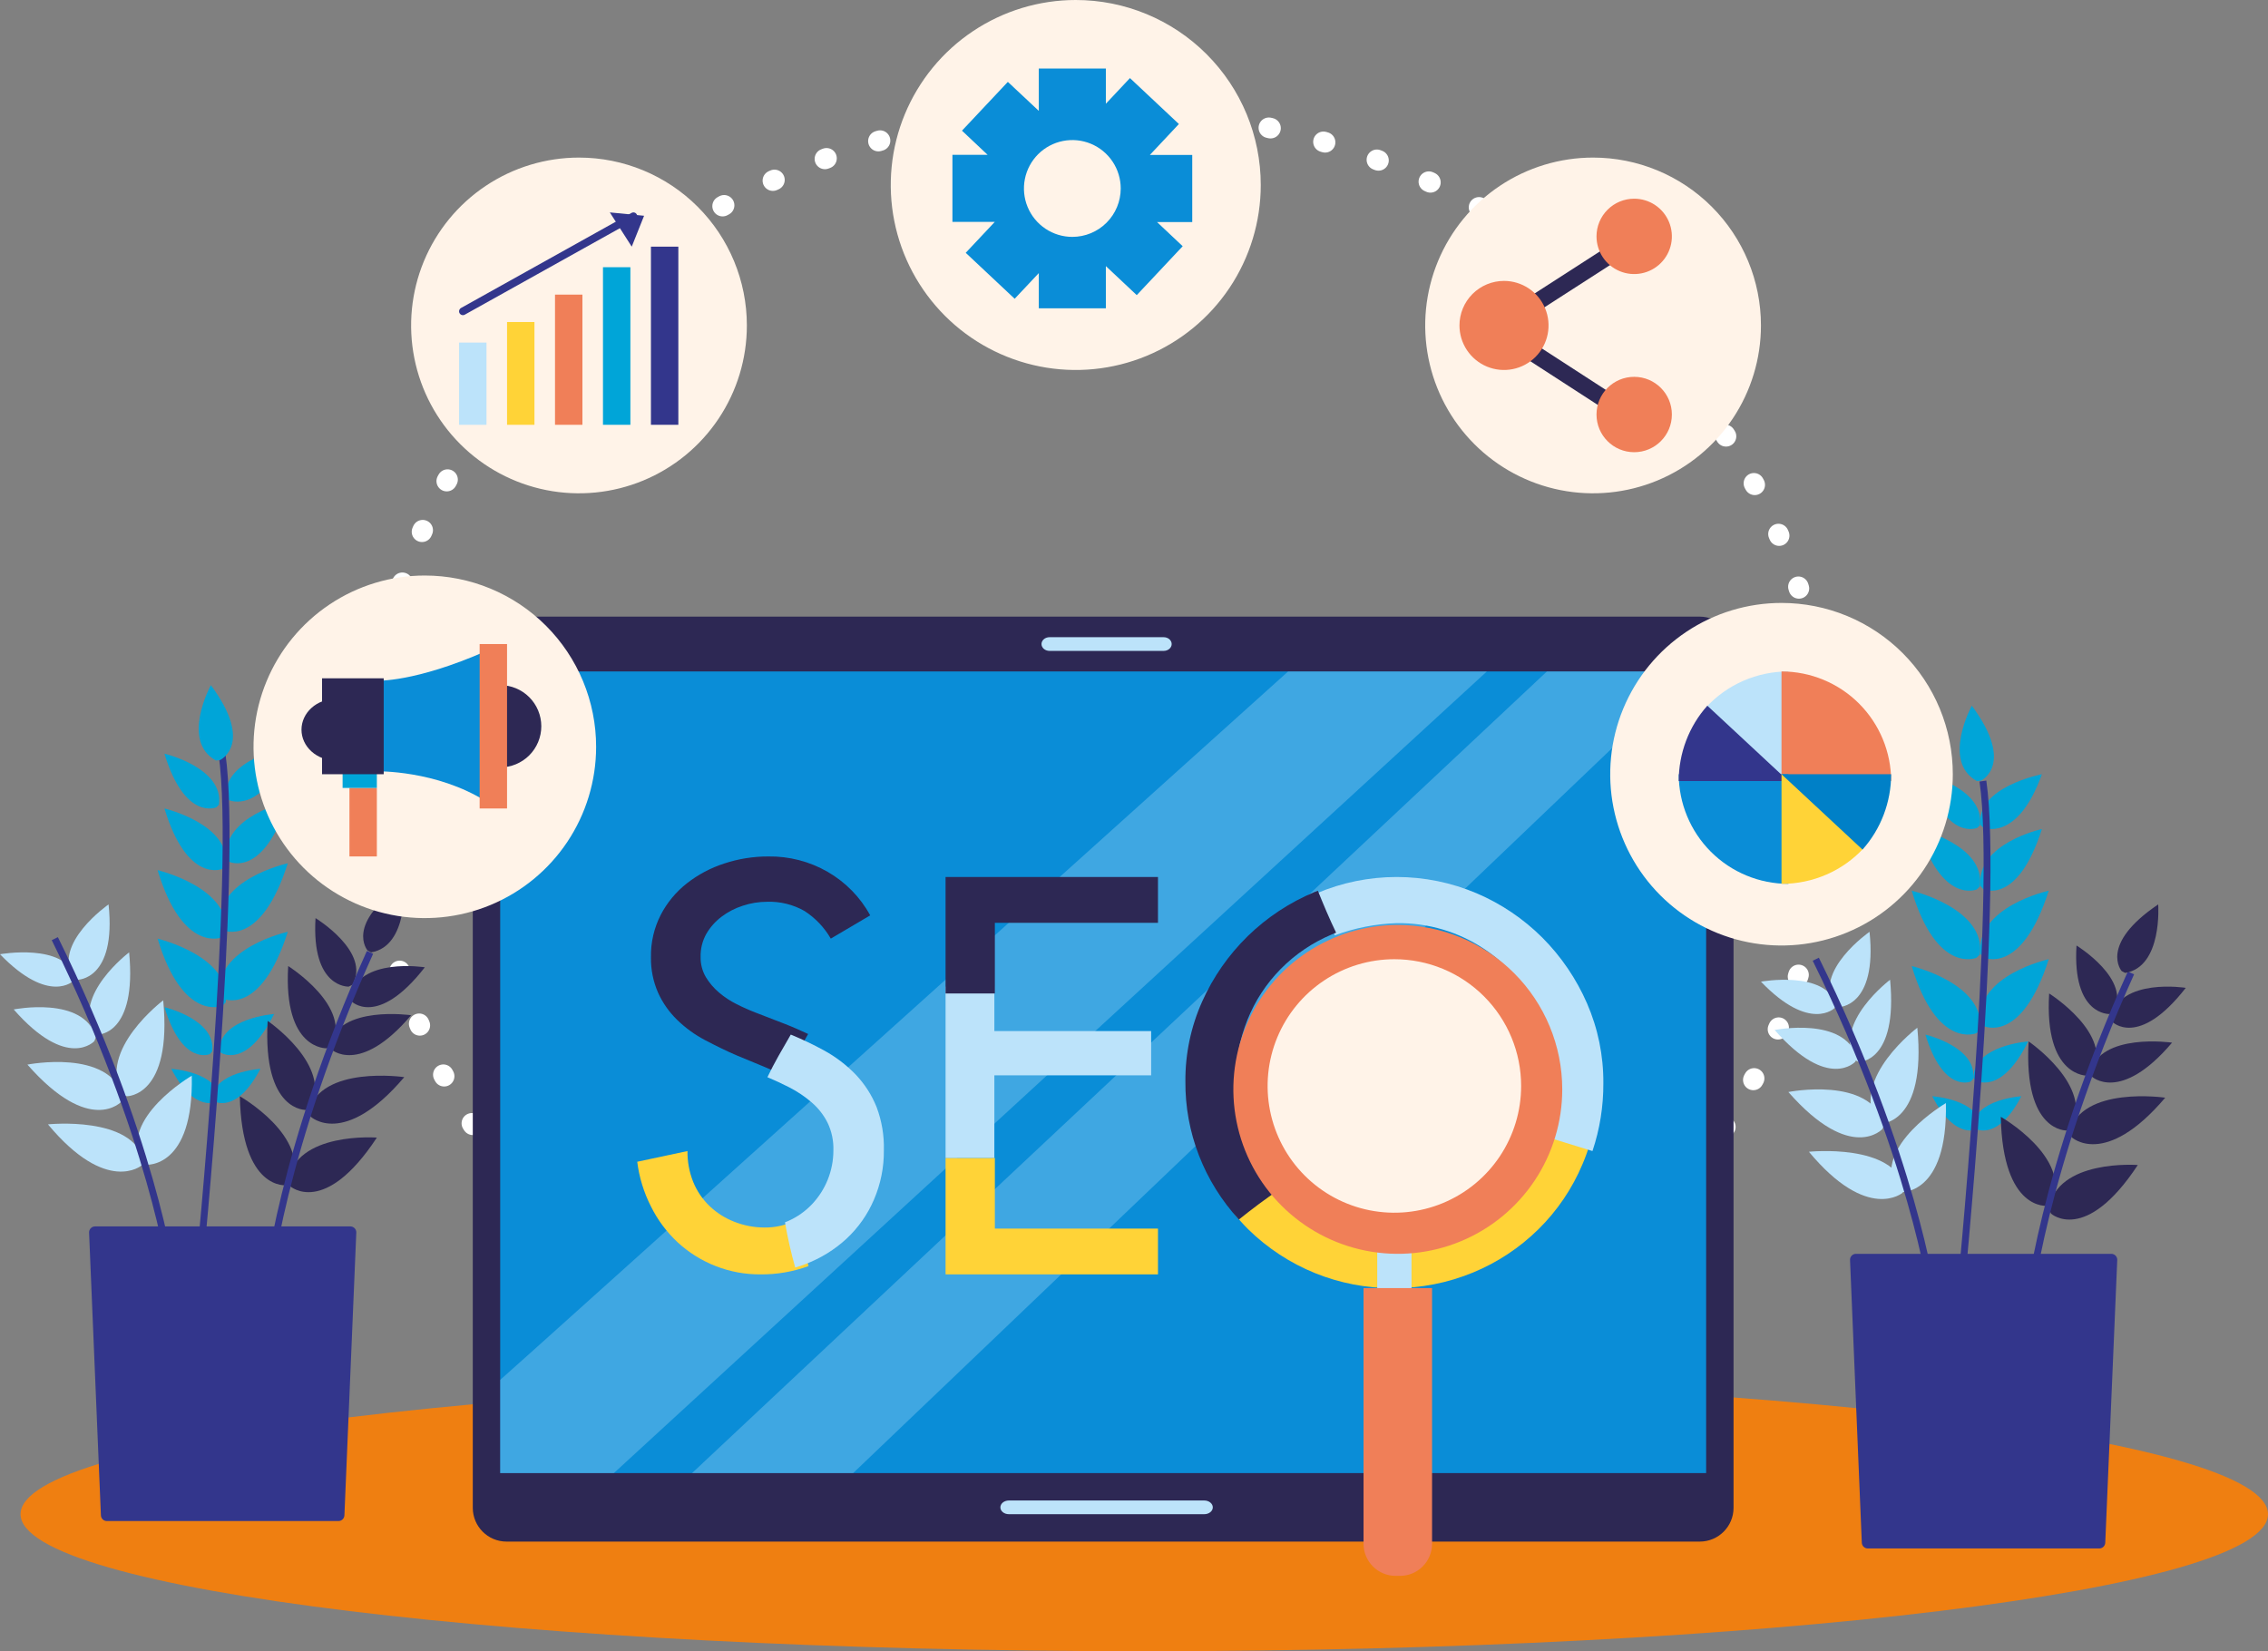 <?xml version="1.0" encoding="UTF-8"?> <svg xmlns="http://www.w3.org/2000/svg" width="331" height="241" viewBox="0 0 331 241" fill="none"><rect x="0" y="0" width="331" height="241" fill="#808080" stroke="none"/><path d="M160.5 212C219.318 212 267 168.124 267 114C267 59.876 219.318 16 160.5 16C101.682 16 54 59.876 54 114C54 168.124 101.682 212 160.5 212Z" stroke="white" stroke-width="3" stroke-linecap="round" stroke-linejoin="round" stroke-dasharray="0.25 7.98"></path><g style="mix-blend-mode:multiply"><path d="M331 221C331 232.047 257.577 241 166.996 241C76.415 241 3 232.047 3 221C3 209.953 76.431 201 166.996 201C257.561 201 331 209.953 331 221Z" fill="#EF7F11"></path></g><path d="M248.07 90H73.93C71.207 90 69 92.208 69 94.931V220.069C69 222.792 71.207 225 73.93 225H248.07C250.793 225 253 222.792 253 220.069V94.931C253 92.208 250.793 90 248.07 90Z" fill="#2D2854"></path><path d="M249 98H73V215H249V98Z" fill="#0A8DD7"></path><path d="M177 220.003C177 220.135 176.968 220.265 176.905 220.386C176.842 220.508 176.751 220.618 176.635 220.71C176.519 220.803 176.382 220.876 176.231 220.926C176.08 220.976 175.918 221.001 175.755 221H147.237C147.074 221.001 146.913 220.976 146.762 220.926C146.612 220.876 146.475 220.803 146.36 220.71C146.245 220.617 146.154 220.507 146.092 220.386C146.03 220.264 145.999 220.134 146 220.003C145.999 219.872 146.03 219.742 146.092 219.62C146.154 219.498 146.244 219.388 146.359 219.294C146.474 219.201 146.611 219.127 146.762 219.077C146.912 219.026 147.074 219 147.237 219H175.755C176.085 219 176.402 219.106 176.635 219.294C176.869 219.482 177 219.737 177 220.003Z" fill="#BCE3FA"></path><path d="M171 94C171 94.131 170.97 94.261 170.911 94.383C170.852 94.504 170.766 94.614 170.657 94.707C170.549 94.8 170.42 94.874 170.278 94.924C170.136 94.974 169.984 95 169.83 95H153.162C152.853 94.998 152.557 94.892 152.34 94.705C152.122 94.517 152 94.264 152 94C152 93.736 152.122 93.483 152.34 93.295C152.557 93.108 152.853 93.002 153.162 93H169.83C170.14 93 170.438 93.105 170.657 93.293C170.877 93.48 171 93.735 171 94Z" fill="#BCE3FA"></path><g opacity="0.3"><path d="M247 98H225.764L101 215H124.514L247 98Z" fill="#BCE3FA"></path><path d="M217 98H187.995C187.995 98 73.106 201.397 73 201.397V215H89.594L217 98Z" fill="#BCE3FA"></path></g><path d="M50.266 221.134C50.263 221.363 50.172 221.582 50.012 221.744C49.851 221.906 49.634 221.998 49.407 222H15.585C15.473 222 15.361 221.978 15.257 221.934C15.152 221.891 15.058 221.827 14.978 221.746C14.898 221.666 14.835 221.57 14.792 221.465C14.748 221.36 14.726 221.248 14.726 221.134L13 179.874C13 179.644 13.09 179.423 13.251 179.259C13.412 179.095 13.63 179.002 13.859 179H51.141C51.254 179 51.367 179.023 51.471 179.067C51.576 179.111 51.671 179.175 51.751 179.257C51.831 179.338 51.894 179.434 51.937 179.54C51.98 179.646 52.001 179.76 52 179.874L50.266 221.134Z" fill="#33368C"></path><path d="M10.752 143.131C10.752 143.131 7.204 146.732 0 139.273C0 139.273 9.371 137.585 11 142.603L10.752 143.131Z" fill="#BCE3FA"></path><path d="M11.294 143C11.294 143 17.004 143.068 15.845 132C15.845 132 7.575 137.737 10.709 142.788L11.294 143Z" fill="#BCE3FA"></path><path d="M31.569 117.83C31.569 117.83 26.992 119.843 24 110C24 110 32.697 112.059 31.955 117.447L31.569 117.83Z" fill="#00A5D8"></path><path d="M33.449 116.797C33.449 116.797 38.426 118.983 42 109C42 109 32.377 110.865 33.032 116.389L33.449 116.797Z" fill="#00A5D8"></path><path d="M32.472 126.81C32.472 126.81 27.353 129.07 24 118C24 118 33.766 120.31 32.952 126.371L32.472 126.81Z" fill="#00A5D8"></path><path d="M33.446 125.774C33.446 125.774 38.423 128.222 42 117C42 117 32.398 119.092 33.03 125.308L33.446 125.774Z" fill="#00A5D8"></path><path d="M32.459 136.792C32.459 136.792 26.706 139.287 23 127C23 127 33.872 129.571 32.944 136.301L32.459 136.792Z" fill="#00A5D8"></path><path d="M32.502 135.748C32.502 135.748 38.022 138.473 42 126C42 126 31.305 128.333 32.036 135.237L32.502 135.748Z" fill="#00A5D8"></path><path d="M32.46 146.792C32.46 146.792 26.722 149.284 23 137C23 137 33.87 139.575 32.944 146.302L32.46 146.792Z" fill="#00A5D8"></path><path d="M32.501 145.748C32.501 145.748 38.021 148.474 42 136C42 136 31.306 138.335 32.036 145.238L32.501 145.748Z" fill="#00A5D8"></path><path d="M30.617 153.853C30.617 153.853 26.621 155.608 24 147C24 147 31.608 148.796 30.961 153.472L30.617 153.853Z" fill="#00A5D8"></path><path d="M32.283 153.671C32.283 153.671 36.008 156.053 40 148C40 148 32.105 148.559 32 153.323L32.283 153.671Z" fill="#00A5D8"></path><path d="M31.25 160.73C31.25 160.73 34.509 162.699 38 156C38 156 31.103 156.457 31 160.403L31.25 160.73Z" fill="#00A5D8"></path><path d="M31.75 160.73C31.75 160.73 28.491 162.699 25 156C25 156 31.897 156.457 32 160.403L31.75 160.73Z" fill="#00A5D8"></path><path d="M13.78 151.948C13.78 151.948 9.853 156.29 2 147.331C2 147.331 12.209 145.29 14 151.348L13.78 151.948Z" fill="#BCE3FA"></path><path d="M14.294 151C14.294 151 20.001 151.064 18.846 139C18.846 139 10.575 145.24 13.709 150.728L14.294 151Z" fill="#BCE3FA"></path><path d="M17.73 160.772C17.73 160.772 13.18 165.84 4 155.382C4 155.382 15.934 153.013 18 160.071L17.73 160.772Z" fill="#BCE3FA"></path><path d="M18.512 160C18.512 160 25.17 160.075 23.819 146C23.819 146 14.169 153.293 17.828 159.724L18.512 160Z" fill="#BCE3FA"></path><path d="M20.671 170.093C20.671 170.093 15.604 174.438 7 164.104C7 164.104 19.446 162.796 21 169.459L20.671 170.093Z" fill="#BCE3FA"></path><path d="M21.328 169.996C21.328 169.996 28.278 170.592 27.991 157C27.991 157 17.327 163.228 20.637 169.666L21.328 169.996Z" fill="#BCE3FA"></path><path d="M51.243 146.102C51.243 146.102 55.047 150.114 62 141.18C62 141.18 52.419 139.642 51 145.551L51.243 146.102Z" fill="#2D2854"></path><path d="M50.892 143.999C50.892 143.999 45.43 144.272 46.049 134C46.049 134 54.209 138.98 51.419 143.742L50.892 143.999Z" fill="#2D2854"></path><path d="M48.263 153.102C48.263 153.102 52.414 157.114 60 148.177C60 148.177 49.546 146.655 48 152.531L48.263 153.102Z" fill="#2D2854"></path><path d="M47.686 152.999C47.686 152.999 41.32 153.318 42.06 141C42.06 141 51.575 146.987 48.323 152.73L47.686 152.999Z" fill="#2D2854"></path><path d="M45.308 162.951C45.308 162.951 50.149 167.634 59 157.211C59 157.211 46.805 155.417 45 162.292L45.308 162.951Z" fill="#2D2854"></path><path d="M44.686 161.999C44.686 161.999 38.314 162.339 39.061 149C39.061 149 48.571 155.488 45.324 161.699L44.686 161.999Z" fill="#2D2854"></path><path d="M42.343 173.129C42.343 173.129 47.35 177.664 55 166.036C55 166.036 43.182 165.13 42 172.44L42.343 173.129Z" fill="#2D2854"></path><path d="M41.853 172.988C41.853 172.988 35.295 173.884 35 160C35 160 45.383 165.919 42.492 172.627L41.853 172.988Z" fill="#2D2854"></path><path d="M39 188C39 188 40.95 167.924 54 139" stroke="#33368C" stroke-miterlimit="10"></path><path d="M53.647 138.724C53.647 138.724 50.264 134.869 58.974 129C58.974 129 59.649 138.1 54.153 139L53.647 138.724Z" fill="#2D2854"></path><path d="M29 186C29 186 34.861 126.9 32.394 110" stroke="#33368C" stroke-miterlimit="10"></path><path d="M32.126 110.929C32.126 110.929 37.137 108.572 30.771 100C30.771 100 26.329 108.148 31.514 111L32.126 110.929Z" fill="#00A5D8"></path><path d="M25 186C25 186 22.199 165.75 8 137" stroke="#33368C" stroke-miterlimit="10"></path><path d="M307.25 225.134C307.248 225.363 307.156 225.582 306.996 225.744C306.835 225.906 306.618 225.998 306.391 226H272.577C272.35 225.998 272.132 225.906 271.972 225.744C271.811 225.582 271.72 225.363 271.718 225.134L270 183.874C269.999 183.76 270.02 183.646 270.063 183.54C270.106 183.434 270.169 183.338 270.249 183.257C270.329 183.175 270.424 183.111 270.528 183.067C270.633 183.023 270.745 183 270.859 183H308.133C308.363 183 308.583 183.092 308.746 183.256C308.909 183.42 309 183.642 309 183.874L307.25 225.134Z" fill="#33368C"></path><path d="M267.752 147.123C267.752 147.123 264.171 150.743 257 143.274C257 143.274 266.371 141.578 268 146.623L267.752 147.123Z" fill="#BCE3FA"></path><path d="M268.292 147C268.292 147 273.997 147.068 272.847 136C272.847 136 264.577 141.737 267.708 146.788L268.292 147Z" fill="#BCE3FA"></path><path d="M288.562 120.83C288.562 120.83 283.989 122.843 281 113C281 113 289.69 115.067 288.956 120.455L288.562 120.83Z" fill="#00A5D8"></path><path d="M289.448 120.799C289.448 120.799 294.421 122.977 298 113C298 113 288.377 114.866 289.032 120.39L289.448 120.799Z" fill="#00A5D8"></path><path d="M288.506 129.812C288.506 129.812 283.366 132.062 280 121C280 121 289.805 123.317 288.947 129.373L288.506 129.812Z" fill="#00A5D8"></path><path d="M289.445 129.774C289.445 129.774 294.418 132.222 298 121C298 121 288.405 123.092 289.029 129.308L289.445 129.774Z" fill="#00A5D8"></path><path d="M288.452 139.791C288.452 139.791 282.704 142.289 279 130C279 130 289.864 132.573 288.945 139.308L288.452 139.791Z" fill="#00A5D8"></path><path d="M289.502 139.748C289.502 139.748 295.022 142.473 299 130C299 130 288.305 132.333 289.036 139.237L289.502 139.748Z" fill="#00A5D8"></path><path d="M288.453 150.793C288.453 150.793 282.714 153.283 279 141C279 141 289.863 143.581 288.945 150.303L288.453 150.793Z" fill="#00A5D8"></path><path d="M289.501 149.748C289.501 149.748 295.024 152.474 299 140C299 140 288.306 142.335 289.036 149.238L289.501 149.748Z" fill="#00A5D8"></path><path d="M287.619 157.853C287.619 157.853 283.627 159.608 281 151C281 151 288.601 152.796 287.962 157.472L287.619 157.853Z" fill="#00A5D8"></path><path d="M288.291 157.675C288.291 157.675 292.012 160.042 296 152C296 152 288.105 152.555 288 157.289L288.291 157.675Z" fill="#00A5D8"></path><path d="M288.25 164.727C288.25 164.727 291.509 166.707 295 160C295 160 288.103 160.458 288 164.408L288.25 164.727Z" fill="#00A5D8"></path><path d="M288.742 164.727C288.742 164.727 285.487 166.707 282 160C282 160 288.888 160.458 289 164.408L288.742 164.727Z" fill="#00A5D8"></path><path d="M270.78 154.951C270.78 154.951 266.853 159.286 259 150.331C259 150.331 269.209 148.29 271 154.35L270.78 154.951Z" fill="#BCE3FA"></path><path d="M271.294 155C271.294 155 277.001 155.064 275.846 143C275.846 143 267.575 149.24 270.709 154.728L271.294 155Z" fill="#BCE3FA"></path><path d="M274.738 164.772C274.738 164.772 270.172 169.84 261 159.382C261 159.382 272.934 157.013 275 164.071L274.738 164.772Z" fill="#BCE3FA"></path><path d="M274.508 164C274.508 164 281.164 164.075 279.821 150C279.821 150 270.175 157.293 273.825 163.724L274.508 164Z" fill="#BCE3FA"></path><path d="M277.662 174.093C277.662 174.093 272.596 178.438 264 168.104C264 168.104 276.438 166.796 278 173.459L277.662 174.093Z" fill="#BCE3FA"></path><path d="M277.328 173.996C277.328 173.996 284.278 174.6 283.991 161C283.991 161 273.327 167.232 276.637 173.674L277.328 173.996Z" fill="#BCE3FA"></path><path d="M308.235 149.102C308.235 149.102 312.039 153.114 319 144.18C319 144.18 309.411 142.642 308 148.551L308.235 149.102Z" fill="#2D2854"></path><path d="M307.876 147.999C307.876 147.999 302.416 148.265 303.052 138C303.052 138 311.208 142.996 308.419 147.773L307.876 147.999Z" fill="#2D2854"></path><path d="M305.255 157.102C305.255 157.102 309.409 161.114 317 152.177C317 152.177 306.539 150.655 305 156.531L305.255 157.102Z" fill="#2D2854"></path><path d="M304.682 156.999C304.682 156.999 298.312 157.318 299.061 145C299.061 145 308.581 150.991 305.319 156.73L304.682 156.999Z" fill="#2D2854"></path><path d="M302.308 165.953C302.308 165.953 307.149 170.631 316 160.211C316 160.211 303.805 158.417 302 165.286L302.308 165.953Z" fill="#2D2854"></path><path d="M301.661 164.999C301.661 164.999 295.296 165.363 296.064 152C296.064 152 305.574 158.488 302.322 164.659L301.661 164.999Z" fill="#2D2854"></path><path d="M299.344 177.137C299.344 177.137 304.345 181.651 312 170.036C312 170.036 300.175 169.126 299 176.461L299.344 177.137Z" fill="#2D2854"></path><path d="M298.853 175.988C298.853 175.988 292.296 176.884 292 163C292 163 302.383 168.919 299.492 175.627L298.853 175.988Z" fill="#2D2854"></path><path d="M296 191C296 191 297.95 170.924 311 142" stroke="#33368C" stroke-miterlimit="10"></path><path d="M309.645 141.731C309.645 141.731 306.266 137.877 314.975 132C314.975 132 315.641 141.1 310.159 142L309.645 141.731Z" fill="#2D2854"></path><path d="M286 190C286 190 291.861 130.906 289.394 114" stroke="#33368C" stroke-miterlimit="10"></path><path d="M289.124 113.929C289.124 113.929 294.139 111.572 287.77 103C287.77 103 283.331 111.148 288.512 114L289.124 113.929Z" fill="#00A5D8"></path><path d="M282 189C282 189 279.201 168.75 265 140" stroke="#33368C" stroke-miterlimit="10"></path><path d="M109 47.5C109 52.346 107.563 57.083 104.871 61.111C102.179 65.141 98.353 68.281 93.876 70.135C89.399 71.989 84.473 72.475 79.72 71.529C74.968 70.584 70.602 68.251 67.176 64.824C63.749 61.398 61.416 57.032 60.471 52.28C59.525 47.527 60.011 42.601 61.865 38.124C63.719 33.648 66.859 29.821 70.888 27.129C74.918 24.437 79.654 23 84.5 23C90.998 23 97.23 25.581 101.824 30.176C106.419 34.77 109 41.002 109 47.5Z" fill="#FFF3E8"></path><path d="M99 36H95V62H99V36Z" fill="#33368C"></path><path d="M78 47H74V62H78V47Z" fill="#FFD337"></path><path d="M92 39H88V62H92V39Z" fill="#00A5D8"></path><path d="M85 43H81V62H85V43Z" fill="#F07F58"></path><path d="M71 50H67V62H71V50Z" fill="#BCE3FA"></path><path d="M67.558 46C67.459 45.999 67.361 45.972 67.275 45.921C67.189 45.87 67.117 45.798 67.067 45.71C66.997 45.58 66.981 45.426 67.022 45.284C67.064 45.141 67.159 45.021 67.288 44.949L92.14 31.091C92.204 31.049 92.276 31.02 92.352 31.008C92.428 30.995 92.505 30.998 92.579 31.017C92.654 31.036 92.724 31.07 92.784 31.118C92.845 31.165 92.895 31.225 92.932 31.293C92.969 31.361 92.991 31.436 92.998 31.513C93.005 31.59 92.996 31.668 92.971 31.742C92.947 31.815 92.907 31.883 92.856 31.94C92.804 31.998 92.742 32.044 92.672 32.076L67.82 45.934C67.739 45.976 67.65 45.999 67.558 46Z" fill="#33368C"></path><path d="M92.198 36L94 31.491L89 31L92.198 36Z" fill="#33368C"></path><path d="M87 109.008C86.998 113.952 85.531 118.785 82.783 122.895C80.035 127.005 76.13 130.208 71.561 132.099C66.993 133.99 61.967 134.484 57.118 133.519C52.269 132.553 47.815 130.171 44.319 126.675C40.824 123.178 38.444 118.724 37.48 113.874C36.516 109.025 37.011 103.999 38.904 99.431C40.796 94.863 44.001 90.959 48.112 88.213C52.223 85.466 57.056 84 62 84C65.284 84 68.535 84.647 71.569 85.904C74.603 87.161 77.359 89.003 79.681 91.325C82.002 93.648 83.844 96.404 85.099 99.439C86.355 102.473 87.001 105.724 87 109.008Z" fill="#FFF3E8"></path><path d="M55 115H51V125H55V115Z" fill="#F07F58"></path><path d="M55 112H50V115H55V112Z" fill="#00A5D8"></path><path d="M73 100V112C74.591 112 76.117 111.368 77.243 110.243C78.368 109.117 79 107.591 79 106C79 104.409 78.368 102.883 77.243 101.757C76.117 100.632 74.591 100 73 100Z" fill="#2D2854"></path><path d="M49 102V111C47.674 111 46.402 110.526 45.465 109.682C44.527 108.838 44 107.693 44 106.5C44 105.307 44.527 104.162 45.465 103.318C46.402 102.474 47.674 102 49 102Z" fill="#2D2854"></path><path d="M71 95C60.476 99.64 55 99.344 55 99.344V112.576C55 112.576 63.684 112.376 71 117V95Z" fill="#0A8DD7"></path><path d="M56 99H47V113H56V99Z" fill="#2D2854"></path><path d="M74 94H70V118H74V94Z" fill="#F07F58"></path><path d="M285 113C285 117.945 283.534 122.779 280.786 126.89C278.039 131.002 274.134 134.206 269.565 136.098C264.997 137.99 259.969 138.484 255.12 137.519C250.27 136.554 245.815 134.172 242.319 130.675C238.823 127.178 236.443 122.722 235.479 117.872C234.516 113.022 235.012 107.995 236.905 103.427C238.799 98.859 242.004 94.955 246.117 92.209C250.229 89.463 255.063 87.998 260.008 88C263.291 88 266.541 88.647 269.574 89.903C272.607 91.16 275.362 93.001 277.683 95.323C280.004 97.644 281.844 100.4 283.1 103.434C284.355 106.467 285.001 109.717 285 113Z" fill="#FFF3E8"></path><path d="M261 113.993C261 114.327 249 103.228 249 103.228C250.519 101.578 252.371 100.26 254.438 99.36C256.505 98.459 258.74 97.996 261 98V113.993Z" fill="#BCE3FA"></path><path d="M276 114H260V98C264.243 98 268.313 99.686 271.314 102.686C274.314 105.687 276 109.757 276 114Z" fill="#F07F58"></path><path d="M245 113H261V129C256.759 129 252.692 127.315 249.692 124.315C246.692 121.315 245.004 117.245 245 113Z" fill="#0A8DD7"></path><path d="M261 114H245C244.999 109.929 246.488 106.005 249.175 103L261 114Z" fill="#33368C"></path><path d="M260 113.007C260 112.673 272 123.783 272 123.783C270.479 125.431 268.625 126.746 266.559 127.644C264.492 128.543 262.258 129.005 260 129V113.007Z" fill="#FFD337"></path><path d="M260 113H276C275.998 117.07 274.508 120.993 271.822 124L260 113Z" fill="#0080C7"></path><path d="M184 27C184 32.34 182.416 37.56 179.45 42C176.483 46.441 172.266 49.901 167.332 51.945C162.399 53.988 156.97 54.523 151.733 53.481C146.495 52.439 141.684 49.868 137.908 46.092C134.132 42.316 131.561 37.505 130.519 32.267C129.477 27.03 130.012 21.601 132.055 16.668C134.099 11.734 137.559 7.517 142 4.55C146.44 1.584 151.66 0 157 0C164.161 0 171.028 2.845 176.092 7.908C181.155 12.972 184 19.839 184 27Z" fill="#FFF3E8"></path><path d="M174 22.613H167.819L172.051 18.101L164.908 11.395L161.393 15.14V10H151.607V16.184L147.089 11.95L140.394 19.072L144.137 22.597H139V32.387H145.181L140.941 36.899L148.084 43.605L151.607 39.86V45H161.393V38.84L165.902 43.075L172.606 35.936L168.863 32.411H174V22.613ZM156.5 34.573C155.103 34.573 153.737 34.159 152.576 33.382C151.414 32.605 150.509 31.502 149.975 30.21C149.441 28.919 149.301 27.497 149.574 26.127C149.847 24.756 150.521 23.497 151.509 22.509C152.498 21.522 153.757 20.849 155.127 20.578C156.498 20.306 157.918 20.447 159.208 20.983C160.498 21.519 161.601 22.426 162.376 23.589C163.151 24.752 163.564 26.119 163.562 27.516C163.56 29.389 162.815 31.184 161.491 32.507C160.167 33.83 158.372 34.573 156.5 34.573Z" fill="#0A8DD7"></path><path d="M257 47.5C257 52.346 255.563 57.083 252.871 61.111C250.179 65.141 246.353 68.281 241.876 70.135C237.399 71.989 232.473 72.475 227.72 71.529C222.968 70.584 218.602 68.251 215.176 64.824C211.75 61.398 209.416 57.032 208.471 52.28C207.525 47.527 208.011 42.601 209.865 38.124C211.719 33.648 214.86 29.821 218.889 27.129C222.918 24.437 227.654 23 232.5 23C238.998 23 245.229 25.581 249.824 30.176C254.419 34.77 257 41.002 257 47.5Z" fill="#FFF3E8"></path><path d="M237.668 62L216 47.968L237.676 34L239 36.097L220.565 47.968L239 59.911L237.668 62Z" fill="#2D2854"></path><path d="M233 34.492C232.998 35.58 233.32 36.644 233.923 37.55C234.526 38.455 235.385 39.161 236.39 39.579C237.394 39.996 238.5 40.107 239.568 39.895C240.635 39.684 241.616 39.161 242.386 38.392C243.156 37.623 243.681 36.643 243.894 35.576C244.107 34.509 243.998 33.403 243.582 32.397C243.166 31.392 242.461 30.532 241.557 29.927C240.652 29.323 239.588 29 238.5 29C237.043 29 235.645 29.578 234.614 30.608C233.583 31.638 233.002 33.035 233 34.492Z" fill="#F07F58"></path><path d="M213 47.5C213 48.786 213.381 50.042 214.095 51.111C214.81 52.18 215.825 53.013 217.013 53.505C218.2 53.997 219.507 54.126 220.768 53.875C222.029 53.624 223.187 53.005 224.096 52.096C225.005 51.187 225.624 50.029 225.875 48.768C226.126 47.507 225.997 46.2 225.505 45.013C225.013 43.825 224.18 42.81 223.111 42.095C222.042 41.381 220.786 41 219.5 41C217.776 41 216.123 41.685 214.904 42.904C213.685 44.123 213 45.776 213 47.5Z" fill="#F07F58"></path><path d="M238.5 66C241.538 66 244 63.538 244 60.5C244 57.462 241.538 55 238.5 55C235.462 55 233 57.462 233 60.5C233 63.538 235.462 66 238.5 66Z" fill="#F07F58"></path><path d="M225.156 165C224.925 165.735 224.655 166.457 224.347 167.163C223.177 169.9 221.492 172.384 219.386 174.479C217.286 176.549 214.819 178.203 212.113 179.357C209.351 180.556 206.378 181.181 203.37 181.195C200.362 181.209 197.383 180.611 194.61 179.439C191.902 178.289 189.434 176.634 187.337 174.561C186.769 173.99 186.229 173.39 185.721 172.764C183.976 174.146 182.069 175.3 180.331 176.707L180 176.983C180.676 177.838 181.402 178.653 182.174 179.422C187.833 184.974 195.441 188.056 203.345 187.999C207.347 188.025 211.314 187.248 215.014 185.715C218.554 184.25 221.78 182.114 224.517 179.422C227.279 176.701 229.474 173.454 230.974 169.87C231.369 168.944 231.711 167.997 232 167.032C229.713 166.325 227.475 165.512 225.156 165Z" fill="#FFD337"></path><path d="M231.613 146.434C230.056 142.86 227.847 139.611 225.098 136.853C222.342 134.103 219.088 131.906 215.512 130.379C211.817 128.809 207.846 128 203.833 128C199.821 128 195.85 128.809 192.155 130.379L192 130.444L194.818 136.51C197.716 135.434 200.769 134.835 203.858 134.736C208.442 134.674 212.936 136.018 216.74 138.587C220.544 141.157 223.477 144.83 225.147 149.116C226.268 151.98 226.837 155.031 226.824 158.108C226.659 160.736 226.234 163.34 225.554 165.883L232.411 168C233.48 164.813 234.017 161.471 233.999 158.108C234.029 154.092 233.216 150.114 231.613 146.434Z" fill="#BCE3FA"></path><path d="M180.822 177.984C182.7 176.469 184.639 175.026 186.639 173.653C184.785 171.695 183.29 169.44 182.218 166.985C180.954 164.08 180.318 160.951 180.348 157.794C180.335 154.729 180.916 151.691 182.06 148.839C183.163 146.072 184.816 143.547 186.923 141.412C189.03 139.276 191.55 137.572 194.335 136.399C194.551 136.301 194.776 136.22 195 136.13C194.028 134.119 193.163 132.06 192.332 130L191.883 130.179C188.233 131.698 184.913 133.886 182.102 136.627C179.296 139.373 177.041 142.609 175.453 146.168C173.809 149.837 172.974 153.804 173.001 157.81C172.934 165.261 175.722 172.465 180.813 178L180.822 177.984Z" fill="#2D2854"></path><path d="M145.193 169H138V186H169V179.316H145.193V169Z" fill="#FFD337"></path><path d="M145.12 144H138V169H145.12V156.949H168V150.487H145.12V144Z" fill="#BCE3FA"></path><path d="M138 128V145H145.193V134.689H169V128H138Z" fill="#2D2854"></path><path d="M115.874 178.221C114.535 178.857 113.07 179.178 111.589 179.16C110.084 179.16 108.592 178.878 107.189 178.329C105.84 177.809 104.605 177.027 103.555 176.027C102.517 175.028 101.7 173.819 101.158 172.479C100.593 171.055 100.313 169.533 100.334 168L93 169.562C93.286 171.844 93.967 174.057 95.01 176.102C95.986 178.067 97.307 179.838 98.908 181.329C102.21 184.365 106.527 186.033 110.996 185.999C113.384 186.022 115.757 185.611 118 184.786C117.444 182.55 116.734 180.357 115.874 178.221Z" fill="#FFD337"></path><path d="M98.823 148.85C100.019 150.016 101.38 151.007 102.866 151.792C104.403 152.595 105.997 153.399 107.64 154.09L111.642 155.746C112.571 156.124 113.483 156.55 114.395 157C115.521 154.942 116.819 152.981 117.945 150.915C116.835 150.393 115.693 149.887 114.493 149.42L110.335 147.813C109.377 147.447 108.439 147.031 107.525 146.567C106.597 146.109 105.73 145.539 104.945 144.871C104.18 144.226 103.528 143.463 103.014 142.613C102.493 141.717 102.229 140.701 102.25 139.671C102.22 138.503 102.503 137.347 103.071 136.319C103.637 135.34 104.397 134.482 105.307 133.795C106.242 133.088 107.296 132.545 108.421 132.188C109.551 131.813 110.736 131.62 111.93 131.617C113.86 131.549 115.769 132.02 117.435 132.975C119.012 134.002 120.319 135.379 121.248 136.994L127 133.602C125.569 130.966 123.422 128.768 120.794 127.25C118.167 125.732 115.161 124.954 112.11 125.002C109.937 124.999 107.777 125.344 105.717 126.023C103.731 126.664 101.878 127.647 100.245 128.924C98.654 130.174 97.354 131.742 96.432 133.522C95.454 135.437 94.963 137.555 95.002 139.695C94.969 141.481 95.325 143.254 96.046 144.895C96.712 146.371 97.654 147.712 98.823 148.85Z" fill="#2D2854"></path><path d="M127.938 161.592C127.235 159.832 126.198 158.216 124.879 156.829C123.518 155.42 121.941 154.223 120.204 153.28C118.651 152.434 117.05 151.673 115.41 151C114.221 153.06 113.022 155.071 112 157.22C113.064 157.668 114.128 158.157 115.176 158.694C116.362 159.3 117.468 160.043 118.469 160.909C119.437 161.744 120.226 162.756 120.79 163.888C121.384 165.143 121.67 166.514 121.628 167.894C121.631 169.371 121.346 170.835 120.79 172.209C120.26 173.518 119.487 174.721 118.511 175.759C117.535 176.787 116.359 177.618 115.05 178.202C114.891 178.275 114.723 178.332 114.564 178.397C114.945 180.621 115.443 182.825 116.056 185C116.558 184.853 117.044 184.691 117.531 184.503C119.762 183.659 121.803 182.401 123.539 180.799C125.264 179.188 126.628 177.247 127.544 175.1C128.528 172.816 129.021 170.361 128.994 167.886C129.053 165.742 128.694 163.607 127.938 161.592Z" fill="#BCE3FA"></path><path d="M206 180H201V196H206V180Z" fill="#BCE3FA"></path><path d="M228 158.992C228.002 163.739 226.595 168.38 223.959 172.328C221.323 176.276 217.575 179.353 213.19 181.171C208.805 182.989 203.979 183.465 199.323 182.54C194.667 181.615 190.39 179.33 187.032 175.973C183.675 172.617 181.388 168.341 180.462 163.685C179.535 159.029 180.01 154.203 181.826 149.817C183.642 145.432 186.719 141.683 190.665 139.045C194.612 136.408 199.253 135 204 135C210.364 135 216.467 137.527 220.968 142.027C225.468 146.526 227.998 152.628 228 158.992Z" fill="#F07F58"></path><path d="M199 188V225.313C199 226.556 199.492 227.748 200.367 228.627C201.243 229.506 202.43 230 203.668 230H204.332C205.57 230 206.757 229.506 207.633 228.627C208.508 227.748 209 226.556 209 225.313V188H199Z" fill="#F07F58"></path><path d="M222 158.5C222 162.159 220.915 165.736 218.882 168.778C216.849 171.82 213.96 174.192 210.58 175.592C207.199 176.992 203.479 177.358 199.891 176.645C196.302 175.931 193.006 174.169 190.419 171.581C187.831 168.994 186.069 165.698 185.355 162.109C184.642 158.521 185.008 154.801 186.408 151.42C187.808 148.04 190.18 145.151 193.222 143.118C196.264 141.085 199.841 140 203.5 140C208.407 140 213.112 141.949 216.581 145.419C220.051 148.888 222 153.593 222 158.5Z" fill="#FFF3E8"></path></svg> 